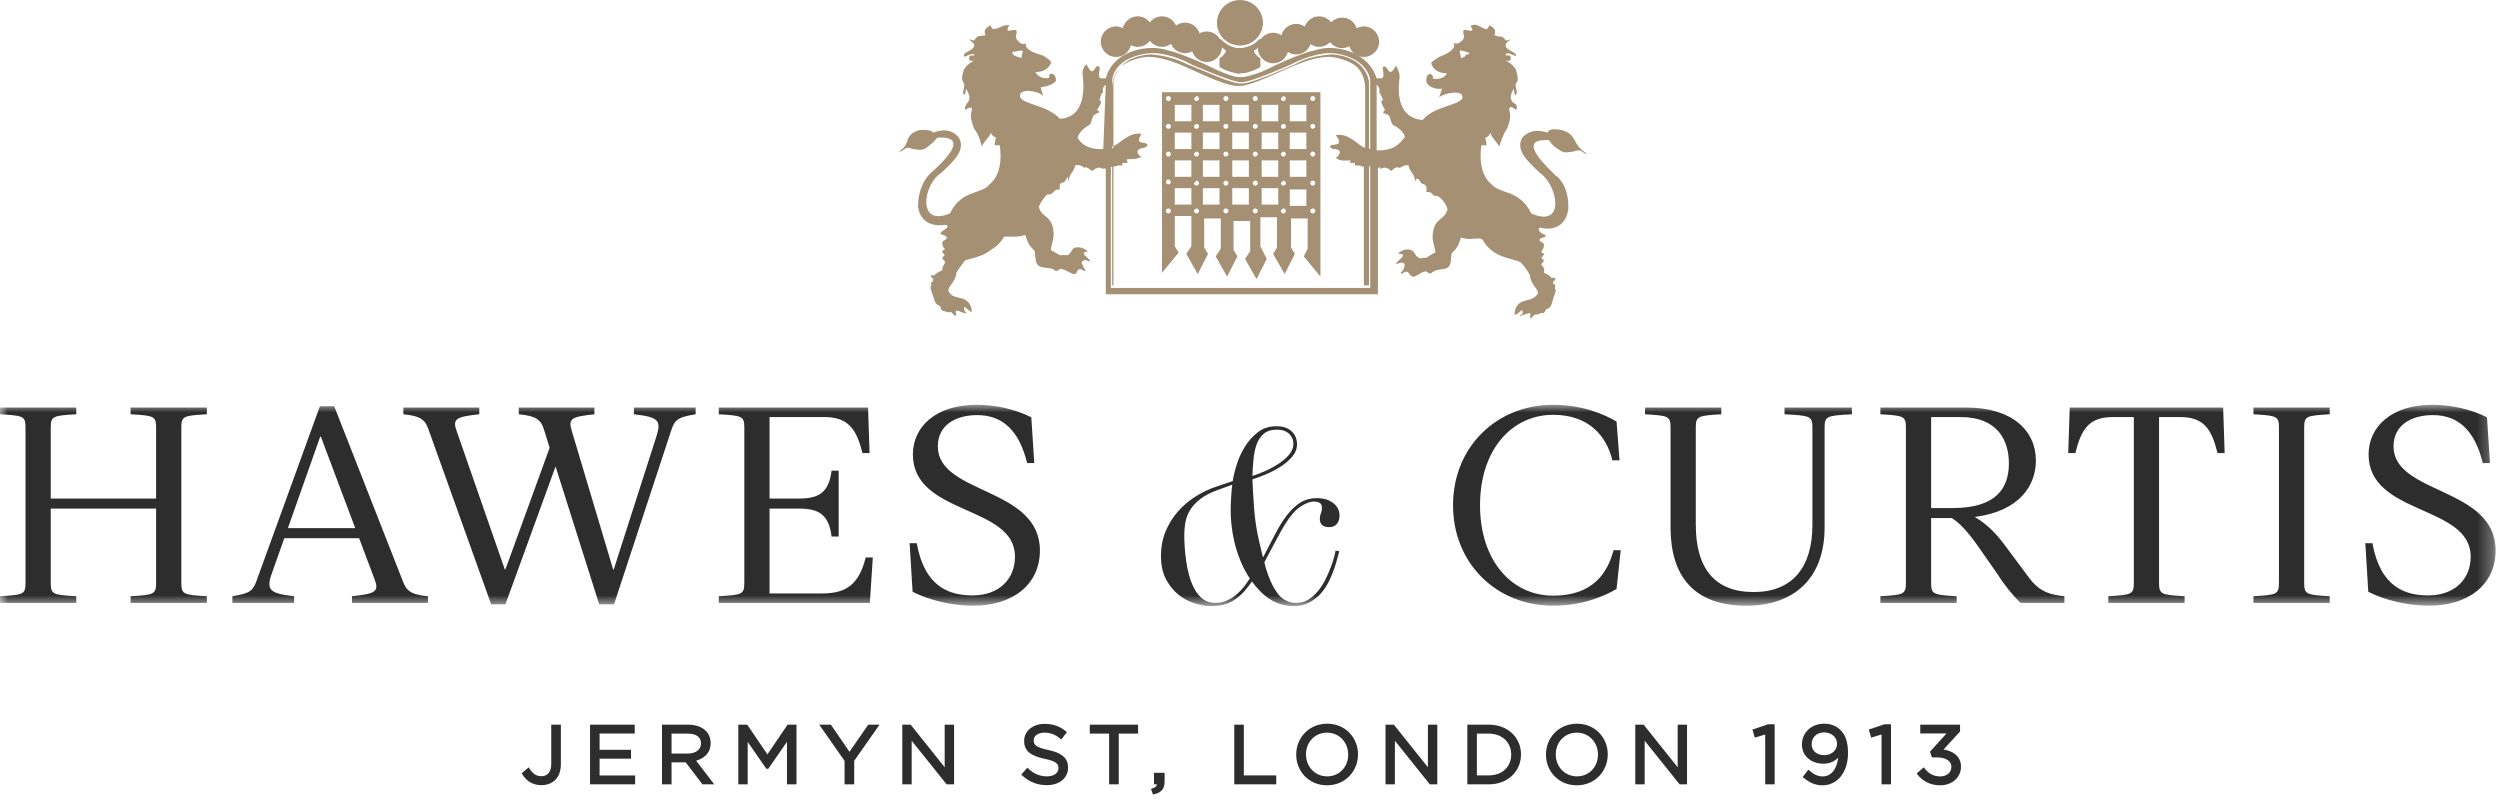<?xml version="1.0" encoding="UTF-8"?>
<svg width="164px" height="53px" viewBox="0 0 164 53" version="1.1" xmlns="http://www.w3.org/2000/svg" xmlns:xlink="http://www.w3.org/1999/xlink">
    <!-- Generator: Sketch 55.2 (78181) - https://sketchapp.com -->
    <title>Hawes and curtis logo</title>
    <desc>Created with Sketch.</desc>
    <defs>
        <polygon id="path-1" points="163.712 13.207 163.712 0 0 0 0 13.207"></polygon>
    </defs>
    <g id="Welcome" stroke="none" stroke-width="1" fill="none" fill-rule="evenodd">
        <g id="Homepage---Desktop" transform="translate(-240, -2203)">
            <g id="Other-clients" transform="translate(-242, 2100)">
                <g id="Logos" transform="translate(482, 98)">
                    <g id="Hawes-and-curtis-logo" transform="translate(0, 5)">
                        <g id="Page-1" transform="translate(0, 26.553)">
                            <g id="Fill-1-Clipped">
                                <mask id="mask-2" fill="white">
                                    <use xlink:href="#path-1"></use>
                                </mask>
                                <g id="path-1"></g>
                                <path d="M10.24,11.699 C10.24,12.45 10.065,12.469 8.566,12.56 L8.566,12.999 L13.569,12.999 L13.569,12.56 C12.071,12.469 11.895,12.45 11.895,11.699 L11.895,1.483 C11.895,0.732 12.071,0.714 13.569,0.623 L13.569,0.183 L8.566,0.183 L8.566,0.623 C10.065,0.714 10.24,0.732 10.24,1.483 L10.24,6.152 L3.329,6.152 L3.329,1.483 C3.329,0.732 3.504,0.714 5.003,0.623 L5.003,0.183 L0,0.183 L0,0.623 C1.499,0.714 1.674,0.732 1.674,1.483 L1.674,11.699 C1.674,12.45 1.499,12.469 0,12.56 L0,12.999 L5.003,12.999 L5.003,12.56 C3.504,12.469 3.329,12.45 3.329,11.699 L3.329,6.811 L10.24,6.811 L10.24,11.699 Z M21.922,0.092 L20.987,0.092 L16.84,11.516 C16.587,12.267 16.315,12.377 15.244,12.56 L15.244,12.999 L19.293,12.999 L19.293,12.56 C17.697,12.377 17.444,12.157 17.833,11.058 L18.651,8.752 L23.557,8.752 L24.57,11.443 C24.881,12.249 24.647,12.395 23.09,12.56 L23.09,12.999 L28.074,12.999 L28.074,12.56 C26.906,12.45 26.653,12.176 26.419,11.553 L21.922,0.092 Z M21.007,2.087 L21.046,2.087 L23.304,8.093 L18.885,8.093 L21.007,2.087 Z M39.307,13.091 L40.28,13.091 L44.038,1.666 C44.272,0.916 44.564,0.806 45.634,0.623 L45.634,0.183 L41.585,0.183 L41.585,0.623 C43.182,0.806 43.415,1.007 43.045,2.124 L40.261,10.802 L40.222,10.802 L37.516,1.739 C37.263,0.916 37.438,0.787 38.996,0.623 L38.996,0.183 L34.031,0.183 L34.031,0.623 C35.18,0.732 35.491,0.989 35.686,1.629 L36.056,2.82 L33.155,10.802 L33.116,10.802 L29.962,1.739 C29.67,0.934 29.885,0.787 31.442,0.623 L31.442,0.183 L26.458,0.183 L26.458,0.623 C27.626,0.732 27.899,1.007 28.113,1.629 L32.221,13.091 L33.155,13.091 L36.445,4.046 L39.307,13.091 Z M56.945,0.183 L47.153,0.183 L47.153,0.623 C48.652,0.714 48.827,0.732 48.827,1.483 L48.827,11.699 C48.827,12.45 48.652,12.469 47.153,12.56 L47.153,12.999 L57.062,12.999 L57.257,10.015 L56.79,10.015 C56.342,11.828 55.466,12.377 53.928,12.377 L50.482,12.377 L50.482,6.811 L52.429,6.811 C53.675,6.811 54.376,7.177 54.551,8.642 L55.018,8.642 L55.018,4.321 L54.551,4.321 C54.376,5.786 53.675,6.152 52.429,6.152 L50.482,6.152 L50.482,0.806 L54.084,0.806 C55.622,0.806 56.187,1.574 56.576,3.168 L57.043,3.168 L56.945,0.183 Z M67.848,3.826 L67.654,0.824 C66.583,0.275 65.259,-4.57813646e-05 64.071,-4.57813646e-05 C61.404,-4.57813646e-05 59.885,1.428 59.885,3.259 C59.885,7.269 66.583,6.554 66.583,9.96 C66.583,11.443 65.531,12.505 63.798,12.505 C62.339,12.505 60.664,12.011 60.138,9.081 L59.671,9.081 L59.866,12.267 C60.937,12.816 62.436,13.182 63.837,13.182 C66.446,13.182 68.218,11.791 68.218,9.557 C68.218,5.383 61.521,5.896 61.521,2.728 C61.521,1.392 62.611,0.678 64.11,0.678 C65.765,0.678 66.855,1.684 67.381,3.826 L67.848,3.826 Z M82.9,1.904 C82.69,2.085 82.534,2.319 82.432,2.607 C82.33,2.895 82.262,3.22 82.228,3.582 C82.194,3.945 82.171,4.308 82.16,4.67 C82.364,4.606 82.616,4.51 82.917,4.382 C83.217,4.254 83.512,4.1 83.801,3.918 C84.09,3.737 84.336,3.532 84.54,3.303 C84.744,3.074 84.846,2.826 84.846,2.559 C84.846,2.293 84.75,2.072 84.557,1.896 C84.364,1.72 84.104,1.632 83.775,1.632 C83.401,1.632 83.109,1.723 82.9,1.904 L82.9,1.904 Z M78.777,6.157 C78.494,6.37 78.27,6.602 78.105,6.852 C77.941,7.102 77.83,7.372 77.774,7.659 C77.717,7.947 77.689,8.251 77.689,8.571 C77.689,8.763 77.697,9.005 77.715,9.298 C77.732,9.592 77.763,9.9 77.808,10.225 C77.853,10.551 77.921,10.879 78.012,11.209 C78.103,11.539 78.222,11.838 78.369,12.104 C78.516,12.371 78.7,12.586 78.921,12.751 C79.142,12.917 79.406,12.999 79.712,12.999 C80.018,12.999 80.29,12.941 80.528,12.823 C80.766,12.706 80.979,12.565 81.166,12.4 C81.353,12.235 81.514,12.062 81.65,11.88 C81.786,11.699 81.899,11.539 81.99,11.4 C81.729,11.006 81.517,10.601 81.353,10.185 C81.188,9.77 81.061,9.365 80.97,8.97 C80.879,8.576 80.817,8.206 80.783,7.859 C80.749,7.513 80.732,7.222 80.732,6.988 C80.732,6.743 80.741,6.46 80.758,6.141 C80.775,5.821 80.8,5.523 80.834,5.245 L79.865,5.597 C79.423,5.757 79.06,5.943 78.777,6.157 L78.777,6.157 Z M81.132,3.91 C81.262,3.5 81.443,3.108 81.676,2.735 C81.908,2.362 82.191,2.048 82.526,1.792 C82.86,1.536 83.26,1.408 83.724,1.408 C84.166,1.408 84.503,1.52 84.736,1.744 C84.968,1.968 85.084,2.25 85.084,2.591 C85.084,2.89 84.976,3.164 84.761,3.414 C84.546,3.665 84.285,3.886 83.979,4.078 C83.673,4.27 83.353,4.435 83.019,4.574 C82.684,4.712 82.398,4.819 82.16,4.894 C82.183,5.48 82.22,6.122 82.271,6.82 C82.322,7.518 82.432,8.235 82.602,8.97 L82.84,9.978 L82.874,9.978 C83.158,9.434 83.421,8.928 83.665,8.459 C83.908,7.99 84.163,7.582 84.43,7.236 C84.696,6.89 84.985,6.618 85.297,6.42 C85.609,6.223 85.974,6.125 86.394,6.125 C86.824,6.125 87.178,6.231 87.456,6.444 C87.733,6.657 87.872,6.934 87.872,7.276 C87.872,7.489 87.816,7.667 87.702,7.811 C87.589,7.955 87.419,8.027 87.192,8.027 C86.784,8.027 86.58,7.846 86.58,7.483 C86.58,7.388 86.589,7.31 86.606,7.252 C86.623,7.193 86.64,7.142 86.657,7.1 C86.674,7.057 86.688,7.012 86.7,6.964 C86.711,6.916 86.717,6.844 86.717,6.748 C86.717,6.599 86.668,6.495 86.572,6.436 C86.475,6.378 86.348,6.348 86.19,6.348 C85.951,6.348 85.665,6.455 85.331,6.668 C84.996,6.881 84.653,7.27 84.302,7.835 C84.178,8.038 84.053,8.253 83.928,8.483 C83.803,8.712 83.682,8.938 83.563,9.162 C83.444,9.386 83.33,9.599 83.223,9.802 C83.115,10.005 83.021,10.18 82.942,10.329 C82.987,10.564 83.07,10.844 83.189,11.169 C83.308,11.494 83.435,11.774 83.571,12.008 C83.628,12.104 83.696,12.211 83.775,12.328 C83.854,12.445 83.951,12.552 84.064,12.648 C84.178,12.744 84.314,12.826 84.472,12.895 C84.631,12.965 84.818,12.999 85.033,12.999 C85.328,12.999 85.594,12.925 85.832,12.776 C86.07,12.626 86.283,12.437 86.47,12.208 C86.657,11.979 86.819,11.726 86.954,11.448 C87.09,11.172 87.206,10.905 87.303,10.649 C87.399,10.393 87.473,10.167 87.524,9.97 C87.575,9.772 87.606,9.636 87.617,9.562 L87.856,9.61 C87.833,9.674 87.796,9.81 87.745,10.017 C87.694,10.225 87.623,10.463 87.533,10.729 C87.442,10.996 87.325,11.275 87.184,11.568 C87.042,11.861 86.867,12.128 86.657,12.368 C86.447,12.608 86.195,12.807 85.9,12.968 C85.605,13.127 85.265,13.207 84.88,13.207 C84.563,13.207 84.271,13.164 84.005,13.079 C83.739,12.994 83.492,12.877 83.265,12.728 C83.039,12.578 82.832,12.405 82.645,12.208 C82.458,12.011 82.285,11.806 82.126,11.592 L81.905,11.896 C81.61,12.301 81.273,12.621 80.893,12.855 C80.514,13.09 80.035,13.207 79.457,13.207 C79.128,13.207 78.771,13.148 78.386,13.031 C78.001,12.914 77.644,12.725 77.315,12.464 C76.986,12.203 76.712,11.864 76.491,11.448 C76.27,11.033 76.159,10.521 76.159,9.913 C76.159,9.338 76.258,8.808 76.456,8.323 C76.655,7.838 76.921,7.404 77.255,7.02 C77.59,6.636 77.975,6.306 78.411,6.028 C78.848,5.751 79.304,5.533 79.78,5.373 L80.868,5.005 C80.913,4.686 81.001,4.321 81.132,3.91 L81.132,3.91 Z M101.88,12.523 C99.193,12.523 97.09,10.253 97.09,6.591 C97.09,2.93 99.193,0.659 101.88,0.659 C104.216,0.659 105.384,2.032 105.773,3.644 L106.24,3.644 L106.046,1.099 C105.267,0.641 103.827,-4.57813646e-05 101.88,-4.57813646e-05 C98.2,-4.57813646e-05 95.319,2.746 95.319,6.591 C95.319,10.436 98.2,13.182 101.88,13.182 C103.827,13.182 105.267,12.542 106.046,12.084 L106.318,9.539 L105.851,9.539 C105.462,11.004 104.527,12.523 101.88,12.523 L101.88,12.523 Z M109.589,8.056 C109.589,11.223 111.108,13.182 114.553,13.182 C117.727,13.182 119.693,11.351 119.693,8.056 L119.693,1.483 C119.693,0.732 119.868,0.714 121.484,0.623 L121.484,0.183 L117.065,0.183 L117.065,0.623 C118.72,0.714 118.895,0.732 118.895,1.483 L118.895,7.873 C118.895,10.674 117.571,12.285 115.04,12.285 C112.451,12.285 111.244,10.692 111.244,7.873 L111.244,1.483 C111.244,0.732 111.419,0.714 112.918,0.623 L112.918,0.183 L107.915,0.183 L107.915,0.623 C109.414,0.714 109.589,0.732 109.589,1.483 L109.589,8.056 Z M123.353,0.183 L123.353,0.623 C124.852,0.714 125.027,0.732 125.027,1.483 L125.027,11.699 C125.027,12.45 124.852,12.469 123.353,12.56 L123.353,12.999 L128.356,12.999 L128.356,12.56 C126.858,12.469 126.682,12.45 126.682,11.699 L126.682,7.433 L128.045,7.433 C128.765,7.891 129.408,8.77 129.953,9.557 L131.102,11.205 C131.433,11.754 132.056,12.523 132.542,12.999 L135.424,12.999 L135.424,12.56 C134.645,12.469 133.886,12.359 133.165,11.425 L131.472,9.154 C131.004,8.532 130.401,7.855 129.544,7.36 C132.504,6.976 133.555,5.273 133.555,3.662 C133.555,1.648 131.939,0.183 129.019,0.183 L123.353,0.183 Z M128.61,0.806 C131.082,0.806 131.783,2.38 131.783,3.845 C131.783,5.456 130.966,6.774 128.103,6.774 L126.682,6.774 L126.682,0.806 L128.61,0.806 Z M135.677,3.168 L136.144,3.168 C136.534,1.574 137.059,0.806 138.597,0.806 L139.979,0.806 L139.979,11.699 C139.979,12.45 139.804,12.469 138.305,12.56 L138.305,12.999 L143.309,12.999 L143.309,12.56 C141.809,12.469 141.634,12.45 141.634,11.699 L141.634,0.806 L143.017,0.806 C144.555,0.806 145.08,1.574 145.469,3.168 L145.937,3.168 L145.839,0.183 L135.774,0.183 L135.677,3.168 Z M149.499,11.699 C149.499,12.45 149.324,12.469 147.825,12.56 L147.825,12.999 L152.829,12.999 L152.829,12.56 C151.329,12.469 151.154,12.45 151.154,11.699 L151.154,1.483 C151.154,0.732 151.329,0.714 152.829,0.623 L152.829,0.183 L147.825,0.183 L147.825,0.623 C149.324,0.714 149.499,0.732 149.499,1.483 L149.499,11.699 Z M163.341,3.826 L163.147,0.824 C162.076,0.275 160.752,-4.57813646e-05 159.564,-4.57813646e-05 C156.897,-4.57813646e-05 155.379,1.428 155.379,3.259 C155.379,7.269 162.076,6.554 162.076,9.96 C162.076,11.443 161.025,12.505 159.292,12.505 C157.832,12.505 156.158,12.011 155.632,9.081 L155.165,9.081 L155.359,12.267 C156.43,12.816 157.929,13.182 159.331,13.182 C161.94,13.182 163.712,11.791 163.712,9.557 C163.712,5.383 157.014,5.896 157.014,2.728 C157.014,1.392 158.105,0.678 159.604,0.678 C161.258,0.678 162.348,1.684 162.874,3.826 L163.341,3.826 Z" id="Fill-1" fill="#2D2D2D" fill-rule="nonzero" mask="url(#mask-2)"></path>
                            </g>
                        </g>
                        <path d="M35.517,51.406 C35.852,51.406 36.138,51.3 36.349,51.098 C36.565,50.886 36.694,50.557 36.694,50.122 L36.694,47.638 L36.262,47.638 L36.262,50.127 C36.262,50.716 35.949,51.018 35.523,51.018 C35.129,51.018 34.891,50.833 34.659,50.488 L34.351,50.748 C34.589,51.13 34.951,51.406 35.517,51.406 Z M38.807,51.353 L41.565,51.353 L41.565,50.971 L39.233,50.971 L39.233,49.67 L41.295,49.67 L41.295,49.288 L39.233,49.288 L39.233,48.02 L41.538,48.02 L41.538,47.638 L38.807,47.638 L38.807,51.353 Z M43.527,51.353 L43.527,47.638 L45.152,47.638 C45.616,47.638 45.989,47.776 46.226,48.01 C46.41,48.19 46.518,48.45 46.518,48.742 L46.518,48.752 C46.518,49.368 46.086,49.729 45.492,49.835 L46.653,51.353 L46.129,51.353 L45.033,49.909 L43.954,49.909 L43.954,51.353 L43.527,51.353 Z M43.954,49.533 L45.114,49.533 C45.681,49.533 46.086,49.246 46.086,48.768 L46.086,48.758 C46.086,48.301 45.73,48.026 45.12,48.026 L43.954,48.026 L43.954,49.533 Z M48.533,51.353 L48.949,51.353 L48.949,48.349 L50.325,50.334 L50.347,50.334 L51.724,48.344 L51.724,51.353 L52.15,51.353 L52.15,47.638 L51.718,47.638 L50.342,49.665 L48.965,47.638 L48.533,47.638 L48.533,51.353 Z M55.504,51.353 L55.936,51.353 L55.936,49.877 L57.507,47.638 L57.011,47.638 L55.726,49.495 L54.452,47.638 L53.934,47.638 L55.504,49.883 L55.504,51.353 Z M59.291,51.353 L59.706,51.353 L59.706,48.307 L62.146,51.353 L62.486,51.353 L62.486,47.638 L62.071,47.638 L62.071,50.615 L59.69,47.638 L59.291,47.638 L59.291,51.353 Z M68.677,51.406 C69.427,51.406 69.967,50.992 69.967,50.355 L69.967,50.344 C69.967,49.777 69.579,49.474 68.736,49.294 C67.905,49.119 67.711,48.922 67.711,48.572 L67.711,48.561 C67.711,48.227 68.024,47.962 68.515,47.962 C68.904,47.962 69.255,48.084 69.606,48.365 L69.854,48.041 C69.471,47.739 69.077,47.585 68.526,47.585 C67.808,47.585 67.284,48.015 67.284,48.599 L67.284,48.609 C67.284,49.219 67.684,49.495 68.553,49.681 C69.346,49.846 69.535,50.042 69.535,50.387 L69.535,50.397 C69.535,50.764 69.201,51.029 68.693,51.029 C68.17,51.029 67.792,50.854 67.398,50.504 L67.133,50.811 C67.587,51.209 68.078,51.406 68.677,51.406 Z M72.857,51.353 L73.289,51.353 L73.289,48.026 L74.558,48.026 L74.558,47.638 L71.589,47.638 L71.589,48.026 L72.857,48.026 L72.857,51.353 Z M75.699,52 C76.109,51.91 76.298,51.703 76.298,51.273 L76.298,50.795 L75.802,50.795 L75.802,51.353 L75.996,51.353 C76.018,51.581 75.904,51.719 75.634,51.814 L75.699,52 Z M81.069,51.353 L83.622,51.353 L83.622,50.965 L81.496,50.965 L81.496,47.638 L81.069,47.638 L81.069,51.353 Z M87.053,51.416 C85.903,51.416 85.131,50.53 85.131,49.506 L85.131,49.495 C85.131,48.471 85.914,47.574 87.063,47.574 C88.213,47.574 88.985,48.461 88.985,49.485 L88.985,49.495 C88.985,50.52 88.202,51.416 87.053,51.416 Z M87.063,51.029 C87.927,51.029 88.542,50.35 88.542,49.506 L88.542,49.495 C88.542,48.652 87.916,47.962 87.053,47.962 C86.189,47.962 85.573,48.641 85.573,49.485 L85.573,49.495 C85.573,50.339 86.2,51.029 87.063,51.029 Z M90.99,51.353 L91.406,51.353 L91.406,48.307 L93.845,51.353 L94.186,51.353 L94.186,47.638 L93.77,47.638 L93.77,50.615 L91.389,47.638 L90.99,47.638 L90.99,51.353 Z M96.358,51.353 L96.358,47.638 L97.67,47.638 C98.857,47.638 99.678,48.439 99.678,49.485 L99.678,49.495 C99.678,50.541 98.857,51.353 97.67,51.353 L96.358,51.353 Z M97.67,48.026 L96.784,48.026 L96.784,50.965 L97.67,50.965 C98.625,50.965 99.235,50.328 99.235,49.506 L99.235,49.495 C99.235,48.673 98.625,48.026 97.67,48.026 Z M103.437,51.416 C102.287,51.416 101.515,50.53 101.515,49.506 L101.515,49.495 C101.515,48.471 102.298,47.574 103.448,47.574 C104.597,47.574 105.369,48.461 105.369,49.485 L105.369,49.495 C105.369,50.52 104.587,51.416 103.437,51.416 Z M103.448,51.029 C104.311,51.029 104.927,50.35 104.927,49.506 L104.927,49.495 C104.927,48.652 104.301,47.962 103.437,47.962 C102.573,47.962 101.958,48.641 101.958,49.485 L101.958,49.495 C101.958,50.339 102.584,51.029 103.448,51.029 Z M107.374,51.353 L107.79,51.353 L107.79,48.307 L110.23,51.353 L110.57,51.353 L110.57,47.638 L110.154,47.638 L110.154,50.615 L107.774,47.638 L107.374,47.638 L107.374,51.353 Z M115.897,51.353 L116.318,51.353 L116.318,47.612 L116.005,47.612 L115.082,47.925 L115.184,48.264 L115.897,48.047 L115.897,51.353 Z M119.57,51.034 C120.299,51.034 120.693,50.286 120.693,49.485 L120.693,49.41 C120.455,49.771 120.11,49.999 119.624,49.999 C118.847,49.999 118.307,49.517 118.307,48.848 L118.307,48.837 C118.307,48.132 118.863,47.574 119.667,47.574 C120.099,47.574 120.417,47.718 120.66,47.957 C120.946,48.238 121.13,48.652 121.13,49.395 L121.13,49.405 C121.13,50.583 120.493,51.416 119.559,51.416 C119.068,51.416 118.712,51.22 118.393,50.96 L118.641,50.636 C118.949,50.902 119.235,51.034 119.57,51.034 Z M119.672,49.639 C120.25,49.639 120.612,49.225 120.612,48.8 L120.612,48.79 C120.612,48.317 120.218,47.946 119.651,47.946 C119.084,47.946 118.744,48.355 118.744,48.816 L118.744,48.827 C118.744,49.299 119.122,49.639 119.672,49.639 Z M123.529,51.353 L123.95,51.353 L123.95,47.612 L123.637,47.612 L122.714,47.925 L122.816,48.264 L123.529,48.047 L123.529,51.353 Z M127.277,51.416 C127.979,51.416 128.541,50.96 128.541,50.297 L128.541,50.286 C128.541,49.607 127.952,49.294 127.294,49.241 L128.481,47.946 L128.481,47.638 L126.068,47.638 L126.068,48.015 L127.914,48.015 L126.721,49.336 L126.808,49.586 L127.051,49.586 C127.671,49.586 128.109,49.84 128.109,50.302 L128.109,50.313 C128.109,50.748 127.742,51.034 127.283,51.034 C126.819,51.034 126.468,50.833 126.182,50.482 L125.869,50.753 C126.176,51.146 126.646,51.416 127.277,51.416 Z" id="Page-1" stroke="#2D2D2D" stroke-width="0.2" fill="#2D2D2D" fill-rule="nonzero"></path>
                        <g id="Unknown-Copy" transform="translate(58.73, 0)" fill="#A59073" fill-rule="nonzero">
                            <g id="Layer_1">
                                <g id="Group">
                                    <g transform="translate(0.151, 0)">
                                        <g>
                                            <ellipse id="Oval" cx="26.146" cy="2.57" rx="1" ry="1"></ellipse>
                                            <ellipse id="Oval" cx="30.588" cy="2.735" rx="1" ry="1"></ellipse>
                                            <ellipse id="Oval" cx="24.638" cy="3.15" rx="1" ry="1"></ellipse>
                                            <path d="M23.967,2.57 L23.716,2.57 C23.465,2.901 23.045,3.067 22.626,3.15 L22.375,3.15 C21.956,3.15 21.537,2.901 21.202,2.57 L21.034,2.57 C21.034,2.901 21.286,3.15 21.537,3.315 L21.537,3.398 C21.369,3.647 21.286,3.73 21.118,3.812 L21.118,4.392 C21.369,4.558 21.621,4.641 21.872,4.724 L21.872,4.724 L21.872,4.724 C22.207,4.807 22.459,4.889 22.459,4.807 L22.459,4.807 L22.459,4.807 L22.543,4.807 L22.543,4.807 L22.543,4.807 C22.626,4.807 22.794,4.807 23.045,4.724 L23.045,4.724 L23.045,4.724 C23.297,4.641 23.548,4.558 23.8,4.392 L23.8,3.812 C23.632,3.73 23.548,3.647 23.381,3.398 L23.381,3.315 C23.716,3.15 23.884,2.901 23.967,2.57 Z" id="Shape"></path>
                                            <ellipse id="Oval" cx="27.655" cy="2.073" rx="1" ry="1"></ellipse>
                                            <ellipse id="Oval" cx="29.163" cy="2.156" rx="1" ry="1"></ellipse>
                                            <ellipse id="Oval" cx="22.459" cy="1.493" rx="1.509" ry="1.491"></ellipse>
                                            <ellipse id="Oval" cx="15.754" cy="2.073" rx="1" ry="1"></ellipse>
                                            <path d="M18.185,16.156 L18.185,14.168 L19.274,14.168 L19.274,16.156 L18.939,16.653 L19.693,17.979 L20.364,16.653 L20.112,16.239 L20.112,14.333 L21.202,14.333 L21.202,16.322 L20.867,16.819 L21.621,18.144 L22.291,16.819 L22.04,16.405 L22.04,14.499 L23.129,14.499 L23.129,16.487 L22.794,16.984 L23.548,18.31 L24.219,16.984 L23.8,16.156 L23.8,14.251 L24.889,14.251 L24.889,16.239 L24.638,16.653 L25.392,17.979 L26.063,16.653 L25.811,16.239 L25.811,14.333 L26.901,14.333 L26.901,16.322 L26.649,16.819 L27.739,18.144 L27.739,6.049 L17.347,6.049 L17.347,17.896 L18.436,16.57 L18.185,16.156 Z M27.236,6.298 C27.32,6.298 27.403,6.381 27.403,6.463 C27.403,6.546 27.32,6.629 27.236,6.629 C27.152,6.629 27.068,6.546 27.068,6.463 C27.068,6.381 27.152,6.298 27.236,6.298 Z M27.236,8.12 C27.32,8.12 27.403,8.203 27.403,8.286 C27.403,8.369 27.32,8.452 27.236,8.452 C27.152,8.452 27.068,8.369 27.068,8.286 C27.068,8.203 27.152,8.12 27.236,8.12 Z M27.236,9.943 C27.32,9.943 27.403,10.026 27.403,10.108 C27.403,10.191 27.32,10.274 27.236,10.274 C27.152,10.274 27.068,10.191 27.068,10.108 C27.068,10.026 27.152,9.943 27.236,9.943 Z M27.236,11.848 C27.32,11.848 27.403,11.931 27.403,12.014 C27.403,12.097 27.32,12.18 27.236,12.18 C27.152,12.18 27.068,12.097 27.068,12.014 C27.068,11.931 27.152,11.848 27.236,11.848 Z M27.236,13.671 C27.32,13.671 27.403,13.754 27.403,13.836 C27.403,13.919 27.32,14.002 27.236,14.002 C27.152,14.002 27.068,13.919 27.068,13.836 C27.068,13.754 27.152,13.671 27.236,13.671 Z M25.727,6.878 L26.817,6.878 L26.817,7.955 L25.727,7.955 L25.727,6.878 Z M25.727,8.7 L26.817,8.7 L26.817,9.777 L25.727,9.777 L25.727,8.7 Z M25.727,10.523 L26.817,10.523 L26.817,11.6 L25.727,11.6 L25.727,10.523 Z M25.727,12.428 L26.817,12.428 L26.817,13.505 L25.727,13.505 L25.727,12.428 Z M25.308,6.298 C25.392,6.298 25.476,6.381 25.476,6.463 C25.476,6.546 25.392,6.629 25.308,6.629 C25.224,6.629 25.141,6.546 25.141,6.463 C25.224,6.381 25.308,6.298 25.308,6.298 Z M25.308,8.12 C25.392,8.12 25.476,8.203 25.476,8.286 C25.476,8.369 25.392,8.452 25.308,8.452 C25.224,8.452 25.141,8.369 25.141,8.286 C25.141,8.203 25.308,8.12 25.308,8.12 Z M25.308,9.943 C25.392,9.943 25.476,10.026 25.476,10.108 C25.476,10.191 25.392,10.274 25.308,10.274 C25.224,10.274 25.141,10.191 25.141,10.108 C25.141,10.026 25.308,9.943 25.308,9.943 Z M25.308,11.848 C25.392,11.848 25.476,11.931 25.476,12.014 C25.476,12.097 25.392,12.18 25.308,12.18 C25.224,12.18 25.141,12.097 25.141,12.014 C25.224,11.931 25.308,11.848 25.308,11.848 Z M25.308,13.671 C25.392,13.671 25.476,13.754 25.476,13.836 C25.476,13.919 25.392,14.002 25.308,14.002 C25.224,14.002 25.141,13.919 25.141,13.836 C25.141,13.754 25.308,13.671 25.308,13.671 Z M23.884,6.878 L24.973,6.878 L24.973,7.955 L23.884,7.955 L23.884,6.878 Z M23.884,8.7 L24.973,8.7 L24.973,9.777 L23.884,9.777 L23.884,8.7 Z M23.884,10.523 L24.973,10.523 L24.973,11.6 L23.884,11.6 L23.884,10.523 Z M23.884,12.345 L24.973,12.345 L24.973,13.422 L23.884,13.422 L23.884,12.345 Z M23.465,6.298 C23.548,6.298 23.632,6.381 23.632,6.463 C23.632,6.546 23.548,6.629 23.465,6.629 C23.381,6.629 23.297,6.546 23.297,6.463 C23.297,6.381 23.381,6.298 23.465,6.298 Z M23.465,8.12 C23.548,8.12 23.632,8.203 23.632,8.286 C23.632,8.369 23.548,8.452 23.465,8.452 C23.381,8.452 23.297,8.369 23.297,8.286 C23.297,8.203 23.381,8.12 23.465,8.12 Z M23.465,9.943 C23.548,9.943 23.632,10.026 23.632,10.108 C23.632,10.191 23.548,10.274 23.465,10.274 C23.381,10.274 23.297,10.191 23.297,10.108 C23.297,10.026 23.381,9.943 23.465,9.943 Z M23.465,11.848 C23.548,11.848 23.632,11.931 23.632,12.014 C23.632,12.097 23.548,12.18 23.465,12.18 C23.381,12.18 23.297,12.097 23.297,12.014 C23.297,11.931 23.381,11.848 23.465,11.848 Z M23.465,13.671 C23.548,13.671 23.632,13.754 23.632,13.836 C23.632,13.919 23.548,14.002 23.465,14.002 C23.381,14.002 23.297,13.919 23.297,13.836 C23.297,13.754 23.381,13.671 23.465,13.671 Z M21.956,6.878 L23.045,6.878 L23.045,7.955 L21.956,7.955 L21.956,6.878 Z M21.956,8.7 L23.045,8.7 L23.045,9.777 L21.956,9.777 L21.956,8.7 Z M21.956,10.523 L23.045,10.523 L23.045,11.6 L21.956,11.6 L21.956,10.523 Z M21.956,12.345 L23.045,12.345 L23.045,13.422 L21.956,13.422 L21.956,12.345 Z M21.537,6.298 C21.621,6.298 21.705,6.381 21.705,6.463 C21.705,6.546 21.621,6.629 21.537,6.629 C21.453,6.629 21.369,6.546 21.369,6.463 C21.369,6.381 21.453,6.298 21.537,6.298 Z M21.537,8.12 C21.621,8.12 21.705,8.203 21.705,8.286 C21.705,8.369 21.621,8.452 21.537,8.452 C21.453,8.452 21.369,8.369 21.369,8.286 C21.369,8.203 21.453,8.12 21.537,8.12 Z M21.537,9.943 C21.621,9.943 21.705,10.026 21.705,10.108 C21.705,10.191 21.621,10.274 21.537,10.274 C21.453,10.274 21.369,10.191 21.369,10.108 C21.369,10.026 21.453,9.943 21.537,9.943 Z M21.537,11.848 C21.621,11.848 21.705,11.931 21.705,12.014 C21.705,12.097 21.621,12.18 21.537,12.18 C21.453,12.18 21.369,12.097 21.369,12.014 C21.369,11.931 21.453,11.848 21.537,11.848 Z M21.537,13.671 C21.621,13.671 21.705,13.754 21.705,13.836 C21.705,13.919 21.621,14.002 21.537,14.002 C21.453,14.002 21.369,13.919 21.369,13.836 C21.369,13.754 21.453,13.671 21.537,13.671 Z M20.028,6.878 L21.118,6.878 L21.118,7.955 L20.028,7.955 L20.028,6.878 Z M20.028,8.7 L21.118,8.7 L21.118,9.777 L20.028,9.777 L20.028,8.7 Z M20.028,10.523 L21.118,10.523 L21.118,11.6 L20.028,11.6 L20.028,10.523 Z M20.028,12.345 L21.118,12.345 L21.118,13.422 L20.028,13.422 L20.028,12.345 Z M19.609,6.298 C19.693,6.298 19.777,6.381 19.777,6.463 C19.777,6.546 19.693,6.629 19.609,6.629 C19.526,6.629 19.442,6.546 19.442,6.463 C19.526,6.381 19.609,6.298 19.609,6.298 Z M19.609,8.12 C19.693,8.12 19.777,8.203 19.777,8.286 C19.777,8.369 19.693,8.452 19.609,8.452 C19.526,8.452 19.442,8.369 19.442,8.286 C19.442,8.203 19.609,8.12 19.609,8.12 Z M19.609,9.943 C19.693,9.943 19.777,10.026 19.777,10.108 C19.777,10.191 19.693,10.274 19.609,10.274 C19.526,10.274 19.442,10.191 19.442,10.108 C19.442,10.026 19.609,9.943 19.609,9.943 Z M19.609,11.848 C19.693,11.848 19.777,11.931 19.777,12.014 C19.777,12.097 19.693,12.18 19.609,12.18 C19.526,12.18 19.442,12.097 19.442,12.014 C19.526,11.931 19.609,11.848 19.609,11.848 Z M19.609,13.671 C19.693,13.671 19.777,13.754 19.777,13.836 C19.777,13.919 19.693,14.002 19.609,14.002 C19.526,14.002 19.442,13.919 19.442,13.836 C19.442,13.754 19.609,13.671 19.609,13.671 Z M18.185,6.878 L19.274,6.878 L19.274,7.955 L18.185,7.955 L18.185,6.878 Z M18.185,8.7 L19.274,8.7 L19.274,9.777 L18.185,9.777 L18.185,8.7 Z M18.185,10.523 L19.274,10.523 L19.274,11.6 L18.185,11.6 L18.185,10.523 Z M18.185,12.345 L19.274,12.345 L19.274,13.422 L18.185,13.422 L18.185,12.345 Z M17.766,14.002 C17.682,14.002 17.598,13.919 17.598,13.836 C17.598,13.754 17.682,13.671 17.766,13.671 C17.85,13.671 17.933,13.754 17.933,13.836 C17.933,13.919 17.85,14.002 17.766,14.002 Z M17.766,12.097 C17.682,12.097 17.598,12.014 17.598,11.931 C17.598,11.848 17.682,11.765 17.766,11.765 C17.85,11.765 17.933,11.931 17.933,11.931 C17.933,12.014 17.85,12.097 17.766,12.097 Z M17.766,10.274 C17.682,10.274 17.598,10.191 17.598,10.108 C17.598,10.026 17.682,9.943 17.766,9.943 C17.85,9.943 17.933,10.026 17.933,10.108 C17.933,10.191 17.85,10.274 17.766,10.274 Z M17.766,8.452 C17.682,8.452 17.598,8.369 17.598,8.286 C17.598,8.203 17.682,8.12 17.766,8.12 C17.85,8.12 17.933,8.203 17.933,8.286 C17.933,8.369 17.85,8.452 17.766,8.452 Z M17.766,6.629 C17.682,6.629 17.598,6.546 17.598,6.463 C17.598,6.381 17.682,6.298 17.766,6.298 C17.85,6.298 17.933,6.381 17.933,6.463 C17.933,6.546 17.85,6.629 17.766,6.629 Z" id="Shape"></path>
                                            <ellipse id="Oval" cx="20.28" cy="3.067" rx="1" ry="1"></ellipse>
                                            <ellipse id="Oval" cx="14.33" cy="2.735" rx="1" ry="1"></ellipse>
                                            <ellipse id="Oval" cx="18.855" cy="2.487" rx="1" ry="1"></ellipse>
                                            <ellipse id="Oval" cx="17.347" cy="2.073" rx="1" ry="1"></ellipse>
                                            <path d="M43.578,8.534 C42.74,8.369 42.656,8.617 42.656,8.7 C42.572,8.7 41.65,8.286 40.98,9.031 C40.561,9.777 41.148,10.44 42.153,11.351 C43.327,12.18 43.829,14.996 41.567,14.002 C40.812,12.428 39.555,12.759 38.969,12.097 C37.963,11.268 38.298,9.611 38.298,9.529 L38.633,9.529 C38.633,9.197 38.55,9.114 38.55,9.031 C38.633,9.031 38.801,8.949 38.885,8.7 C38.969,9.031 39.22,9.197 39.471,9.611 C39.555,9.363 39.723,8.783 39.974,8.452 C40.393,7.457 40.058,7.375 40.142,7.043 C40.226,7.209 40.058,6.795 40.561,7.209 C40.729,7.043 40.561,6.795 40.477,6.795 C40.477,6.795 39.974,6.546 40.393,5.883 C40.477,5.635 40.393,6.298 40.561,6.215 C40.729,6.049 40.477,5.718 40.561,5.469 C40.729,5.304 40.729,5.138 40.561,4.558 C40.31,4.144 39.891,3.978 39.891,3.978 C39.974,3.978 40.226,4.061 40.226,3.812 C40.226,3.564 39.974,3.647 39.891,3.647 C39.891,3.232 40.645,3.812 40.561,3.647 C40.645,3.398 39.807,3.315 39.891,2.901 C39.974,2.735 40.142,2.653 40.226,2.57 C40.226,2.57 40.058,2.653 39.891,2.653 C39.639,2.238 39.471,2.487 39.22,2.321 C38.969,2.404 39.555,1.99 38.801,1.658 C38.801,1.741 38.717,1.907 38.633,1.907 C38.633,1.907 38.969,1.824 38.633,1.907 C38.382,1.907 37.963,1.493 37.712,1.658 C37.46,1.658 37.712,1.824 37.712,1.99 C37.628,2.073 37.209,1.907 37.125,1.99 C37.041,2.238 37.293,2.404 37.041,2.653 C36.706,2.984 36.538,2.818 36.454,2.818 C36.454,2.818 36.873,3.232 35.533,3.73 C34.862,4.144 35.03,4.144 35.03,4.227 L35.03,4.227 L35.03,4.227 C35.03,4.227 35.197,4.807 36.035,4.807 C35.868,5.221 35.197,5.221 35.114,5.138 C35.197,4.807 34.611,4.641 34.695,5.386 C34.862,5.801 35.533,5.883 35.7,5.801 C35.7,5.966 35.533,6.298 35.533,6.381 L35.533,6.381 C35.784,6.132 37.209,5.801 37.041,6.463 C36.706,6.96 35.197,6.96 34.443,7.872 C32.432,7.706 32.935,5.221 32.935,5.055 C32.935,4.641 32.683,4.309 32.683,4.309 C32.18,5.304 32.18,4.144 31.845,4.392 C31.761,4.475 32.013,5.055 31.761,5.138 L31.426,5.138 C30.839,3.315 28.828,3.15 28.493,3.15 C28.325,3.15 27.571,2.984 24.722,4.309 C23.632,4.889 23.045,4.972 22.71,5.055 L22.543,5.055 L22.375,5.055 C22.124,5.055 21.537,4.889 20.364,4.309 C17.514,2.984 16.76,3.15 16.592,3.15 C16.173,3.15 14.162,3.315 13.659,5.138 L13.324,5.138 C13.073,5.055 13.324,4.475 13.24,4.392 C12.905,4.061 12.905,5.304 12.402,4.227 C12.318,4.227 12.067,4.558 12.151,4.972 C12.151,5.138 12.57,7.706 10.642,7.789 C9.804,6.878 8.296,6.878 8.044,6.381 C7.877,5.718 9.301,5.966 9.553,6.298 L9.553,6.298 C9.553,6.215 9.385,5.801 9.385,5.718 C9.469,5.718 10.139,5.635 10.391,5.304 C10.391,4.641 9.804,4.807 9.972,5.055 C9.888,5.221 9.217,5.138 9.05,4.724 C9.888,4.724 10.056,4.144 10.056,4.144 L10.056,4.144 L10.056,4.144 C10.056,4.144 10.223,4.061 9.553,3.647 C8.044,3.232 8.463,2.818 8.463,2.818 C8.379,2.901 8.128,2.984 7.877,2.653 C7.625,2.404 7.877,2.238 7.793,1.99 C7.625,1.907 7.29,2.073 7.206,1.99 C7.206,1.741 7.458,1.576 7.206,1.658 C7.039,1.576 6.619,1.907 6.284,1.907 C5.949,1.741 6.284,1.907 6.284,1.907 C6.2,1.907 6.117,1.741 6.117,1.658 C5.362,1.99 5.949,2.404 5.698,2.321 C5.446,2.404 5.279,2.238 5.027,2.653 C4.943,2.653 4.692,2.57 4.692,2.57 C4.776,2.653 4.86,2.735 5.027,2.901 C5.111,3.315 4.273,3.398 4.357,3.647 C4.273,3.895 5.027,3.315 5.027,3.647 C4.943,3.647 4.692,3.564 4.692,3.812 C4.692,4.061 4.86,3.978 5.027,3.978 C5.027,3.978 4.608,4.144 4.357,4.558 C4.189,5.055 4.189,5.221 4.357,5.469 C4.441,5.718 4.189,6.049 4.357,6.215 C4.524,6.215 4.441,5.635 4.524,5.883 C4.943,6.546 4.524,6.795 4.524,6.795 C4.524,6.878 4.357,7.043 4.441,7.209 C4.943,6.878 4.86,7.209 4.86,7.043 C4.943,7.292 4.608,7.457 5.027,8.452 C5.362,8.866 5.446,9.363 5.53,9.611 C5.698,9.197 6.033,9.031 6.117,8.7 C6.2,8.949 6.368,8.949 6.452,9.031 C6.452,9.114 6.368,9.28 6.368,9.529 L6.703,9.529 C6.703,9.611 7.039,11.268 6.033,12.097 C5.53,12.759 4.189,12.428 3.435,14.002 C1.256,14.913 1.675,12.097 2.848,11.351 C3.854,10.44 4.441,9.777 4.022,9.031 C3.351,8.203 2.429,8.7 2.345,8.7 C2.345,8.7 2.178,8.452 1.424,8.534 C0.334,8.866 0.921,9.446 0.083,9.943 C0.502,9.943 0.418,9.529 1.004,9.777 C1.591,9.86 1.675,9.86 2.01,9.611 C2.429,9.28 2.597,9.031 2.597,9.031 C5.111,8.866 2.429,11.103 2.178,11.351 C2.178,11.351 1.34,12.014 1.34,13.588 C1.591,15.079 3.1,14.748 3.183,14.748 C3.519,14.913 2.848,15.162 2.848,15.245 C2.932,15.328 2.513,15.245 3.183,15.493 C3.351,15.742 2.932,15.742 2.932,15.907 C2.932,16.156 3.016,16.239 3.1,16.322 C3.1,16.405 2.932,16.405 2.932,16.487 C2.932,16.57 3.1,16.736 3.1,16.736 C3.016,16.819 3.016,16.819 2.932,16.902 C2.932,16.984 3.1,17.15 3.1,17.15 C3.183,17.316 2.932,17.316 2.932,17.73 C2.178,18.061 2.681,18.061 2.178,18.061 C2.178,18.144 2.262,18.227 2.345,18.31 C2.345,18.476 2.262,18.476 2.178,18.558 C2.178,18.558 2.262,18.724 2.178,18.807 C2.094,18.807 2.345,19.47 2.345,19.47 C2.513,20.215 2.764,19.884 2.848,20.215 C2.848,20.298 2.848,20.298 2.932,20.381 C3.1,20.381 3.267,20.547 3.519,20.464 C3.686,20.63 3.686,20.712 3.854,20.712 C3.854,20.547 3.77,20.381 3.854,20.381 C4.105,20.381 4.441,20.63 4.524,20.547 C4.441,20.464 4.357,20.381 4.357,20.215 C4.357,19.967 4.692,20.464 4.86,20.464 C4.86,20.381 4.86,19.967 4.524,19.718 C4.189,19.47 3.602,19.553 3.435,19.221 C3.351,19.138 3.183,19.055 3.602,18.558 C3.854,18.144 3.854,17.979 3.854,17.896 C4.105,17.481 4.441,17.067 4.441,17.067 C4.441,17.067 5.53,16.819 5.865,16.57 C6.2,16.322 6.619,16.156 6.955,15.576 C7.039,15.41 7.709,15.659 8.379,15.41 C8.463,15.742 8.631,16.073 8.715,16.156 C9.05,16.57 8.966,16.239 9.05,16.984 C9.134,17.813 9.888,17.399 10.307,17.73 C10.475,17.896 10.642,17.564 10.726,17.647 C10.977,17.647 11.396,17.979 11.564,17.979 C11.732,17.979 11.732,17.896 11.815,17.73 C12.067,17.481 12.318,17.979 12.318,17.73 C12.234,17.564 12.234,17.647 12.067,17.233 C12.234,16.902 12.486,17.15 12.654,17.15 C12.57,16.902 11.815,16.57 12.486,16.487 C12.402,16.405 12.067,16.156 11.648,16.239 C11.396,16.322 11.396,16.653 11.145,16.736 L10.642,16.736 L10.056,16.405 C10.056,16.156 10.307,15.576 10.223,15.162 C10.139,14.168 9.469,14.251 9.301,13.671 C9.134,13.588 9.637,12.925 9.804,12.759 C9.888,12.759 10.056,12.759 10.139,12.677 C10.223,12.594 10.223,12.594 10.307,12.511 C10.391,12.428 10.558,12.428 10.642,12.428 L10.642,12.097 C10.81,11.848 10.894,12.18 11.145,11.6 C11.145,11.517 11.229,11.931 11.229,11.931 C11.229,11.351 11.564,11.351 11.648,10.854 C11.899,10.771 12.234,10.937 12.234,11.02 C12.402,10.854 12.654,11.185 12.737,11.185 C12.737,11.351 13.073,10.771 13.492,11.103 C13.492,10.937 13.659,11.103 13.659,11.103 L13.659,19.304 L22.207,19.304 L22.962,19.304 L31.51,19.304 L31.51,11.103 C31.51,11.02 31.678,10.854 31.678,11.103 C32.097,10.771 32.432,11.351 32.432,11.185 C32.432,11.185 32.683,10.854 32.935,11.02 C32.935,11.02 33.27,10.771 33.521,10.854 C33.605,11.351 33.94,11.351 33.94,11.931 C33.94,11.931 34.024,11.6 34.192,11.765 C34.443,12.262 34.527,11.931 34.695,12.262 L34.695,12.594 C34.862,12.594 34.946,12.594 35.03,12.677 C35.114,12.759 35.114,12.759 35.197,12.842 C35.281,12.842 35.449,12.842 35.533,12.925 C35.7,13.008 36.203,13.671 36.035,13.836 C35.868,14.416 35.197,14.333 35.114,15.328 C35.03,15.742 35.281,16.322 35.281,16.57 C35.197,16.57 34.695,16.902 34.695,16.902 C34.695,16.902 34.192,16.984 34.192,16.902 C33.94,16.819 33.94,16.487 33.689,16.405 C33.27,16.239 32.851,16.57 32.851,16.653 C33.605,16.653 32.767,17.067 32.683,17.316 C32.851,17.316 33.186,17.067 33.27,17.399 C33.186,17.813 33.102,17.73 33.018,17.896 C33.018,18.144 33.27,17.647 33.521,17.896 C33.605,17.979 33.605,18.061 33.773,18.144 C33.94,18.227 34.359,17.813 34.611,17.813 C34.695,17.73 34.862,18.061 35.03,17.896 C35.533,17.481 36.203,17.896 36.287,17.15 C36.371,16.405 36.287,16.736 36.622,16.322 C36.706,16.239 36.873,15.907 36.957,15.576 C37.544,15.825 38.214,15.493 38.382,15.742 C38.717,16.322 39.136,16.57 39.471,16.736 C39.807,16.902 40.896,17.15 40.896,17.233 C40.896,17.233 41.231,17.564 41.483,18.061 C41.483,18.144 41.483,18.31 41.734,18.724 C42.153,19.221 41.986,19.304 41.902,19.387 C41.65,19.718 41.148,19.635 40.812,19.884 C40.477,20.132 40.477,20.547 40.477,20.63 C40.645,20.712 40.98,20.215 40.98,20.381 C41.064,20.547 40.98,20.63 40.812,20.712 C40.812,20.795 41.231,20.547 41.483,20.547 C41.567,20.63 41.483,20.712 41.483,20.878 C41.65,20.878 41.65,20.712 41.818,20.63 C41.986,20.712 42.153,20.464 42.405,20.547 C42.405,20.464 42.489,20.464 42.489,20.381 C42.572,20.132 42.824,20.464 42.991,19.635 C42.991,19.635 43.243,18.973 43.159,18.973 C43.075,18.973 43.159,18.724 43.159,18.724 C43.075,18.641 42.991,18.641 42.991,18.476 C43.075,18.476 43.159,18.31 43.159,18.227 C42.572,18.227 43.159,18.227 42.405,17.896 C42.489,17.481 42.237,17.481 42.237,17.316 C42.237,17.316 42.405,17.15 42.405,17.067 C42.321,17.067 42.321,16.984 42.237,16.902 C42.237,16.902 42.405,16.736 42.405,16.653 C42.405,16.57 42.237,16.653 42.237,16.487 C42.237,16.487 42.405,16.322 42.405,16.073 C42.405,15.825 41.986,15.907 42.153,15.659 C42.824,15.41 42.405,15.493 42.489,15.41 C42.489,15.41 41.818,15.162 42.153,14.913 C42.237,14.996 43.746,15.328 43.997,13.754 C44.081,12.18 43.243,11.517 43.159,11.517 C42.991,11.268 40.31,9.031 42.74,9.197 C42.74,9.197 42.908,9.529 43.327,9.777 C43.662,10.026 43.746,10.026 44.332,9.943 C44.919,9.694 44.919,10.108 45.254,10.108 C44.165,9.446 44.667,8.866 43.578,8.534 Z M7.709,3.647 L7.709,3.647 L7.625,3.647 L7.625,3.647 C7.625,3.647 7.625,3.647 7.625,3.564 L7.541,3.564 L7.541,3.564 L7.541,3.564 C7.541,3.564 7.541,3.564 7.541,3.481 L7.541,3.481 L7.541,3.481 L7.541,3.481 L7.541,3.398 C7.793,3.398 7.96,3.315 8.212,3.315 L8.212,3.315 L8.212,3.315 C8.212,3.481 8.128,3.564 8.128,3.812 C7.96,3.73 7.793,3.73 7.709,3.647 L7.709,3.647 Z M13.492,9.777 L13.492,9.777 L13.492,9.777 C12.151,9.86 11.815,9.031 11.815,9.031 C11.899,8.617 12.402,8.286 12.57,8.203 C12.737,8.12 12.737,7.623 12.905,7.54 C13.073,7.457 13.156,7.375 13.24,7.375 C13.24,7.375 13.156,7.209 13.073,7.209 L13.073,7.209 C13.073,7.209 13.156,7.126 13.24,6.96 C13.492,6.546 13.24,6.629 13.24,6.546 C13.324,6.381 13.324,6.132 13.492,6.049 C13.408,5.801 13.492,5.718 13.659,5.552 L13.492,9.777 L13.492,9.777 Z M31.007,18.89 L22.962,18.89 L22.04,18.89 L13.994,18.89 L13.994,10.937 C14.078,10.937 14.078,10.937 14.078,10.854 L14.078,10.854 L14.078,18.724 L22.04,18.724 L22.962,18.724 L30.923,18.724 L30.923,10.854 L30.923,10.854 C30.923,10.854 30.923,10.937 31.007,10.937 L31.007,18.89 L31.007,18.89 Z M15.168,10.44 C15.419,10.44 15.754,10.44 16.006,10.274 L16.006,10.274 C15.838,10.274 15.419,9.777 16.173,9.694 C16.257,9.694 16.257,9.611 16.341,9.611 C16.341,9.529 16.509,9.611 16.341,9.446 C16.257,9.28 15.503,9.529 16.006,8.783 C15.168,8.617 14.497,9.529 14.078,9.611 L14.078,5.801 C14.078,5.635 14.078,4.724 14.832,4.227 C15.503,3.812 16.257,3.73 16.425,3.73 C16.844,3.73 17.514,3.812 18.52,4.227 C19.693,4.724 21.286,5.552 22.207,5.635 L22.207,5.635 L22.207,5.635 L22.207,5.635 L22.207,5.635 L22.375,5.635 L22.543,5.635 L22.543,5.635 L22.543,5.635 L22.543,5.635 L22.543,5.635 C23.381,5.552 24.973,4.724 26.23,4.227 C27.236,3.812 27.906,3.73 28.325,3.73 C28.493,3.73 29.247,3.812 29.918,4.227 C30.672,4.724 30.672,5.635 30.672,5.801 L30.672,9.694 C30.253,9.611 29.666,8.7 28.744,8.866 C29.331,9.611 28.577,9.446 28.409,9.529 C28.325,9.694 28.409,9.611 28.409,9.694 C28.493,9.694 28.493,9.777 28.577,9.777 C29.331,9.777 28.912,10.274 28.744,10.357 C28.577,10.44 28.744,10.357 28.744,10.357 C29.08,10.606 29.415,10.523 29.582,10.523 C29.834,10.523 29.666,10.606 29.666,10.688 L30.001,10.688 L30.001,10.854 L30.253,10.854 C30.337,10.854 30.504,10.937 30.588,10.937 L30.588,18.724 L22.962,18.724 L22.04,18.724 L14.162,18.724 L14.162,10.937 C14.246,10.937 14.413,10.854 14.497,10.854 L14.749,10.854 L14.749,10.688 L15.084,10.688 C15.084,10.523 14.916,10.44 15.168,10.44 Z M31.007,9.777 C31.007,9.777 30.923,9.777 30.923,9.694 L30.923,5.386 L30.923,5.386 C30.923,5.304 30.756,3.73 28.493,3.564 C27.571,3.647 26.733,3.812 26.063,4.227 C25.476,4.475 23.465,5.386 22.71,5.469 L22.71,5.469 L22.71,5.469 L22.71,5.469 L22.543,5.469 L22.543,5.469 L22.543,5.469 L22.375,5.469 L22.375,5.469 L22.375,5.469 L22.375,5.469 C21.621,5.386 19.526,4.392 19.023,4.227 C18.352,3.895 17.598,3.647 16.592,3.564 C14.33,3.73 14.162,5.304 14.162,5.386 L14.162,5.386 L14.162,9.694 C14.162,9.694 14.078,9.694 14.078,9.777 L14.078,5.304 L14.078,5.221 C14.33,3.647 16.425,3.481 16.676,3.481 C18.017,3.481 19.274,4.227 19.274,4.227 C19.274,4.227 22.124,5.469 22.543,5.386 L22.543,5.386 L22.543,5.386 C23.045,5.469 25.811,4.227 25.811,4.227 C25.811,4.227 27.152,3.481 28.409,3.481 C28.66,3.481 30.672,3.647 31.007,5.221 L31.007,5.304 L31.007,9.777 L31.007,9.777 Z M31.426,9.86 L31.426,9.86 L31.426,9.86 L31.426,5.552 C31.51,5.635 31.678,5.801 31.594,6.049 C31.678,6.132 31.761,6.381 31.845,6.546 C31.845,6.629 31.594,6.546 31.845,6.96 C31.929,7.209 32.013,7.209 32.013,7.209 L32.013,7.209 C31.929,7.209 31.845,7.375 31.845,7.375 C31.929,7.457 32.013,7.457 32.18,7.54 C32.348,7.623 32.348,8.12 32.516,8.203 C32.683,8.286 33.27,8.617 33.27,9.031 C33.102,9.114 32.767,9.943 31.426,9.86 Z M37.544,3.481 L37.544,3.481 L37.544,3.481 L37.544,3.481 C37.46,3.481 37.46,3.564 37.46,3.564 L37.376,3.564 L37.376,3.564 L37.293,3.564 C37.293,3.564 37.293,3.564 37.293,3.647 L37.209,3.647 L37.125,3.647 L37.209,3.647 C37.209,3.647 37.209,3.647 37.209,3.73 C37.125,3.73 37.041,3.812 36.957,3.812 C36.957,3.647 36.873,3.481 36.873,3.315 L36.873,3.315 L36.873,3.315 C37.125,3.315 37.293,3.398 37.544,3.481 L37.544,3.481 L37.544,3.481 Z" id="Shape"></path>
                                        </g>
                                    </g>
                                </g>
                            </g>
                        </g>
                    </g>
                </g>
            </g>
        </g>
    </g>
</svg>